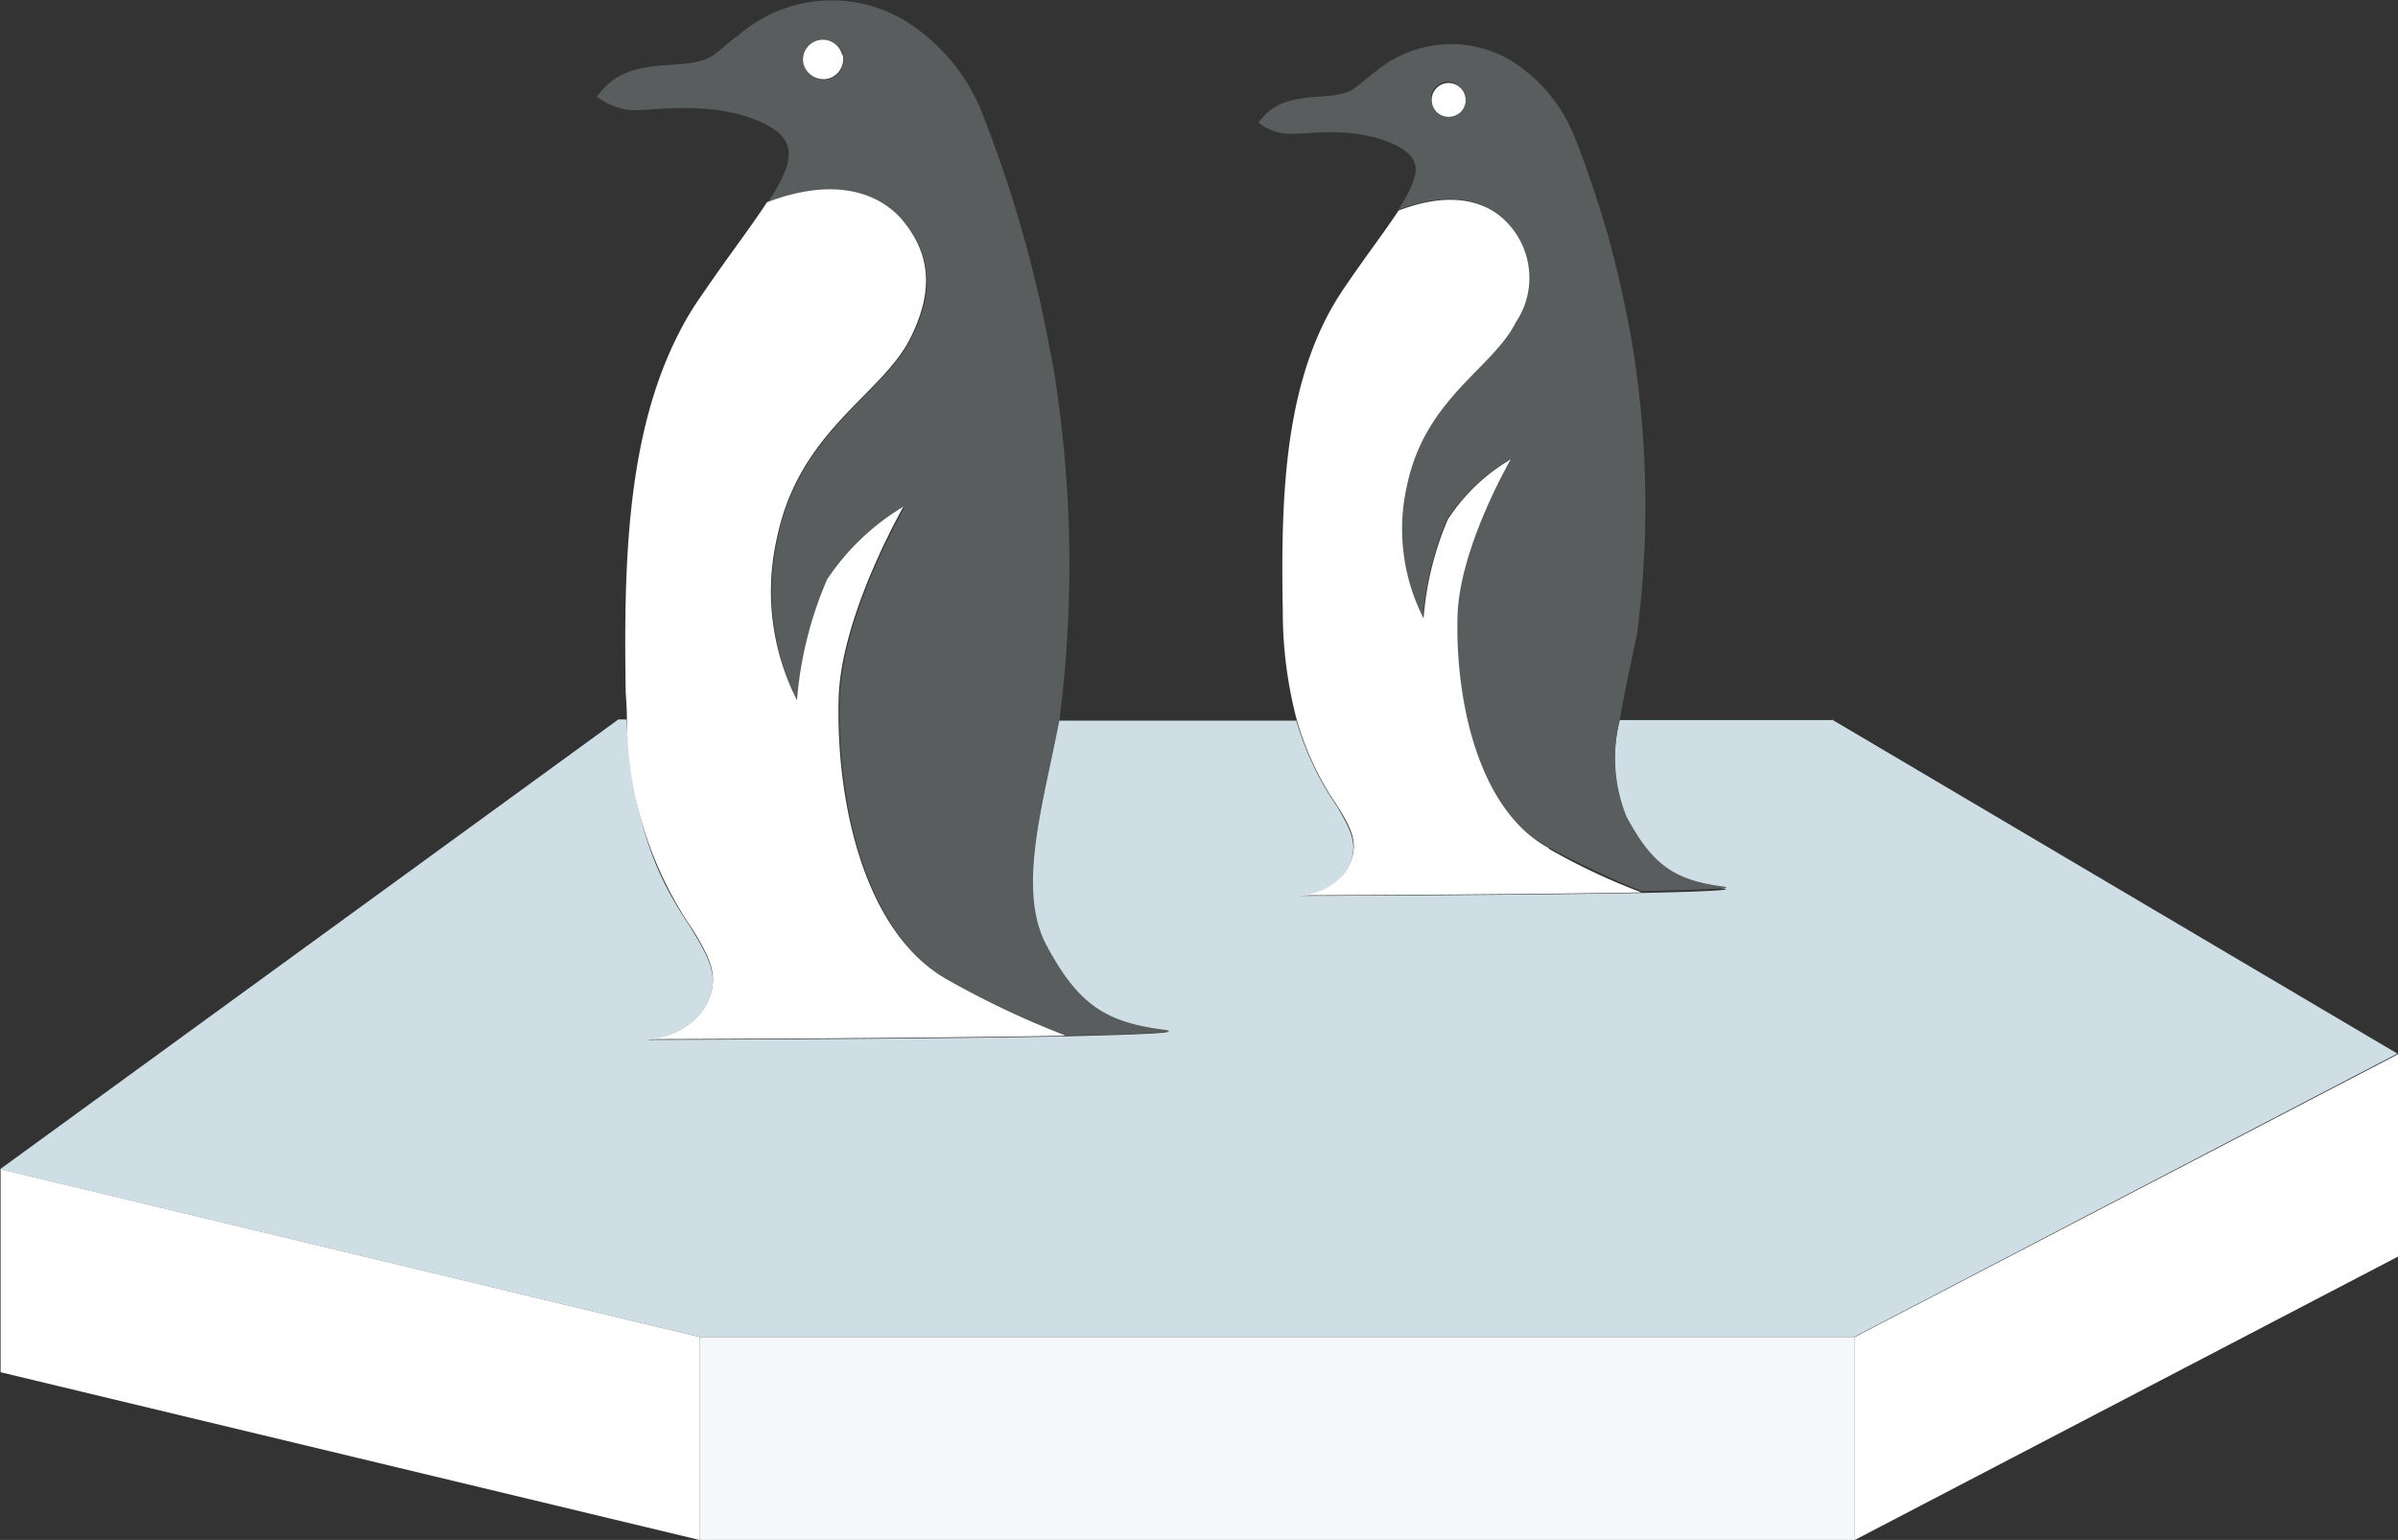 <svg xmlns="http://www.w3.org/2000/svg" width="97.331" height="62.522" viewBox="0 0 97.331 62.522">
  <rect x="0" y="0" width="97.331" height="62.522" fill="#333333" stroke="none"/>
  <g id="Group_2452" data-name="Group 2452" transform="translate(-1042.565 -87.583)">
    <path id="Path_14413" data-name="Path 14413" d="M518.448,49.75l22.959,13.569h0l-22.044,11.5h-46.9L444.1,68.014,469.2,49.75h.329c.282,5.282,1.948,7.395,2.676,8.569.751,1.244,1.2,2.066.423,3.24a3.033,3.033,0,0,1-2.324,1.2s10.822-.023,17-.141c2.935-.07,4.813-.141,4.038-.235-2.418-.329-3.521-1.033-4.812-3.451-1.2-2.277-.094-5.728.54-9.132h9.648a11.917,11.917,0,0,0,1.643,3.474c.61,1.033.963,1.69.352,2.653a2.4,2.4,0,0,1-1.9.986s8.827-.023,13.9-.117c2.395-.047,3.944-.117,3.31-.188-2-.258-2.888-.845-3.921-2.841a6.408,6.408,0,0,1-.258-3.991h8.616Z" transform="translate(598.465 67.042)" fill="#cfdee5"/>
    <path id="Path_14414" data-name="Path 14414" d="M498.214,60.306v3.451L476.17,75.26V67.02h0l22.044-11.48Z" transform="translate(641.682 74.845)" fill="#fff"/>
    <path id="Path_14415" data-name="Path 14415" d="M503.095,60.43v8.24h-46.9V60.43h46.9Z" transform="translate(614.758 81.435)" fill="#f4f8f9"/>
    <path id="Path_14416" data-name="Path 14416" d="M476.072,54.93a8.12,8.12,0,0,0-2.559,2.418,12.808,12.808,0,0,0-.986,4.014,8.023,8.023,0,0,1-.657-5.423c.751-3.521,3.474-4.719,4.413-6.6a3.268,3.268,0,0,0-.305-3.991c-.681-.775-2.089-1.456-4.46-.54a4.625,4.625,0,0,0,.7-1.432c.094-.493-.141-.869-.751-1.174-1.784-.892-3.9-.4-4.554-.493a2.179,2.179,0,0,1-1.056-.446c.493-.657,1.009-.963,2.465-1.056,1.479-.094,1.315-.305,2.277-1.009a4.788,4.788,0,0,1,5.446-.493,6.458,6.458,0,0,1,2.653,3.169c.352.869.822,2.207,1.315,3.874.352,1.268.7,2.747.986,4.343a40.619,40.619,0,0,1,.235,11.855c-.235,1.174-.516,2.371-.7,3.5a6.409,6.409,0,0,0,.258,3.991c1.057,1.972,1.949,2.582,3.921,2.841.634.07-.916.141-3.31.188a36.717,36.717,0,0,1-3.78-1.784c-2.958-1.573-3.8-6.151-3.733-9.437.094-2.7,2.042-6.151,2.16-6.362M473.7,40.962a.706.706,0,0,0,.516-.822.686.686,0,0,0-1.338.305.7.7,0,0,0,.845.516" transform="translate(627.789 51.298)" fill="#595d5d"/>
    <path id="Path_14417" data-name="Path 14417" d="M477.066,67.1a26.233,26.233,0,0,0,3.78,1.784c-5.071.094-13.9.117-13.9.117a2.428,2.428,0,0,0,1.9-.986c.61-.986.282-1.643-.352-2.653a11.823,11.823,0,0,1-1.643-3.5,17.175,17.175,0,0,1-.563-4.367c-.094-4.953.094-9.649,2.488-13.147.892-1.315,1.69-2.348,2.207-3.146h0c2.371-.916,3.78-.235,4.46.54a3.236,3.236,0,0,1,.305,3.991c-.939,1.878-3.662,3.075-4.413,6.6A7.981,7.981,0,0,0,472,57.753a12.668,12.668,0,0,1,.986-4.014A7.719,7.719,0,0,1,475.54,51.3c-.117.211-2.089,3.662-2.16,6.362-.094,3.263.775,7.864,3.733,9.437" transform="translate(628.344 54.932)" fill="#fff"/>
    <path id="Path_14418" data-name="Path 14418" d="M470.21,39.278a.666.666,0,0,1-.516.822.682.682,0,0,1-.822-.516.686.686,0,0,1,1.338-.305" transform="translate(631.82 52.207)" fill="#fff"/>
    <path id="Path_14420" data-name="Path 14420" d="M466.886,57.9a9.738,9.738,0,0,0-3.1,2.958,15.46,15.46,0,0,0-1.221,4.906,9.869,9.869,0,0,1-.8-6.644c.916-4.32,4.249-5.775,5.4-8.052.939-1.831.892-3.381-.376-4.86-.845-.939-2.559-1.761-5.446-.657,1.056-1.6,1.268-2.512-.07-3.193-2.16-1.08-4.766-.493-5.564-.587a2.749,2.749,0,0,1-1.291-.54c.61-.8,1.221-1.2,3.028-1.291,1.784-.117,1.6-.376,2.77-1.244a5.772,5.772,0,0,1,6.644-.587,7.763,7.763,0,0,1,3.24,3.9,51.194,51.194,0,0,1,2.676,9.343l.141.7a49.534,49.534,0,0,1,.282,14.461h0c-.657,3.427-1.737,6.878-.54,9.156,1.291,2.418,2.395,3.146,4.813,3.451.775.094-1.1.188-4.038.235h0a42.434,42.434,0,0,1-4.625-2.183c-3.592-1.925-4.648-7.512-4.531-11.5.094-3.31,2.488-7.512,2.629-7.771m-3.1-17.372a.822.822,0,0,0,.61-.963.8.8,0,0,0-.963-.61.793.793,0,0,0-.61.963.835.835,0,0,0,.986.61" transform="translate(612.372 50.275)" fill="#595d5d"/>
    <path id="Path_14421" data-name="Path 14421" d="M472.75,74.942h0c-6.174.117-17,.141-17,.141a2.948,2.948,0,0,0,2.324-1.2c.751-1.2.329-2-.423-3.24a15.212,15.212,0,0,1-2.676-8.569c0-.329-.023-.7-.047-1.056-.094-5.423.07-10.611,2.207-14.7a11.659,11.659,0,0,1,.822-1.362c1.1-1.62,2.066-2.864,2.7-3.85h0c2.888-1.1,4.6-.282,5.446.657,1.268,1.479,1.291,3.028.376,4.86-1.15,2.3-4.484,3.733-5.4,8.052a9.752,9.752,0,0,0,.8,6.644A15.462,15.462,0,0,1,463.1,56.42a9.737,9.737,0,0,1,3.1-2.958c-.141.258-2.535,4.484-2.629,7.771-.117,3.991.939,9.578,4.531,11.5a36.748,36.748,0,0,0,4.625,2.183" transform="translate(613.035 54.691)" fill="#fff"/>
    <path id="Path_14422" data-name="Path 14422" d="M459.6,38.621a.822.822,0,0,1-.61.963.847.847,0,0,1-.986-.61.806.806,0,0,1,1.573-.352" transform="translate(617.173 51.197)" fill="#fff"/>
    <path id="Path_14423" data-name="Path 14423" d="M472.469,64.338v8.24L444.11,65.77V57.53h0Z" transform="translate(598.479 77.527)" fill="#fff"/>
  </g>
</svg>
